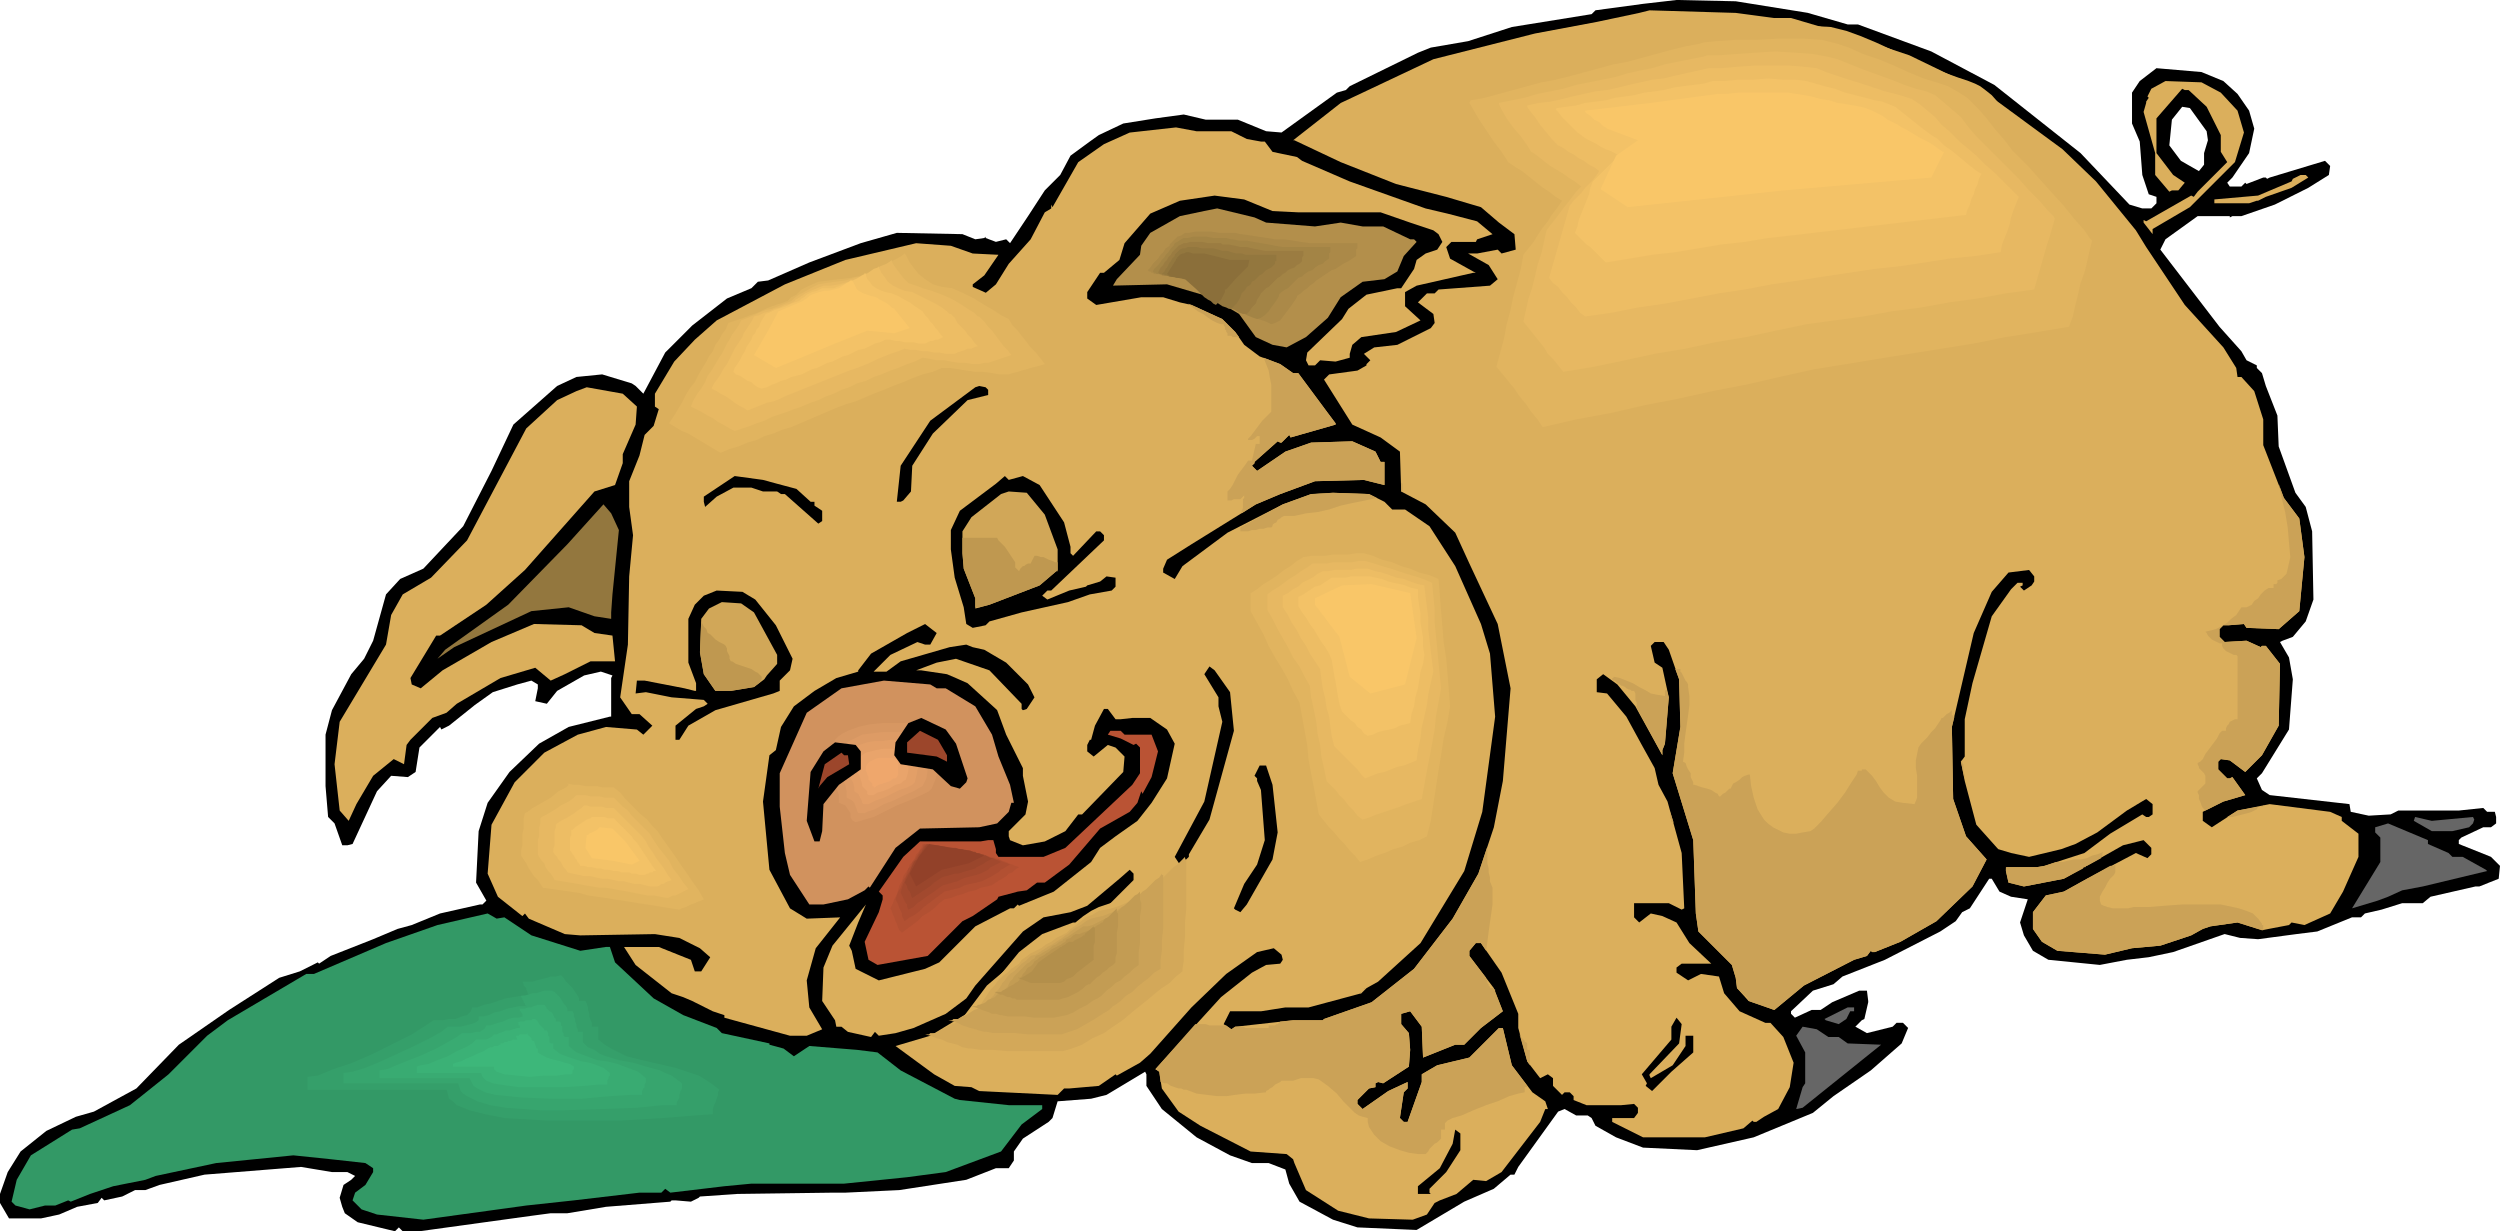 <svg xmlns="http://www.w3.org/2000/svg" width="6.471in" height="3.187in" fill-rule="evenodd" stroke-linecap="round" preserveAspectRatio="none" viewBox="0 0 1943 957"><style>.brush1{fill:#000}.pen1{stroke:none}.brush2{fill:#dbaf5c}.brush3{fill:#b38f4b}.brush4{fill:#d1a758}.brush5{fill:#93773e}.brush6{fill:#d1925e}.brush12{fill:#9c462b}.brush13{fill:#ba5334}.brush14{fill:#666}.brush15{fill:#396}.brush16{fill:#e1b45f}.brush17{fill:#e7b862}.brush18{fill:#edbd64}.brush19{fill:#f3c267}.brush20{fill:#f9c668}.brush26{fill:#cba257}</style><path d="m1405 10 31 9h8l57 21 49 26 67 53 38 40 10 3h7l4-4v-5l-6-2-5-15-2-26-6-14V72l6-9 13-10 35 3 17 7 11 10 9 13 4 14-4 19-13 19-4 4 2 3h9l3-3 1 1 13-5h2l1 1 2-1 43-13 4 4-1 7-16 10-26 13-26 9h-7l-2 1v-1h-25l-25 18-4 8 46 60 17 19 4 7 8 4v2l4 4 3 10 9 23 1 24 13 36 8 11 5 19 1 53-6 17-10 12-8 3-2 1 7 12 3 17-3 39-21 34-4 4 4 9 6 4 62 7 1 6 14 3 17-1 6-3h47l19-2 3 3h6l1 4v5l-4 3h-6l-17 8-2 2v3l25 10 7 7-1 10-15 6h-3l-35 8-6 5h-16l-16 5-13 3-3 3h-7l-27 11-16 2-30 4-14-1-12-3-40 14-19 4-17 2-21 4-40-4-12-7-7-12-3-10 6-18-13-2-9-4-6-10h-2l-15 23-6 3-5 7-12 8-43 22-33 13-7 6-16 5-17 16v2l3 3 13-6h7l9-6 21-9h6l1 8v1l-3 13-2 1-5 5 9 5 20-5 3-3h5l4 4-5 12-8 7-16 14-29 20-16 13-46 19-44 10-42-2-21-8-16-9-3-6-3-2h-9l-9-5-5 2-31 43-3 6h-3l-13 11-23 10-37 22-46-2-19-6-26-14-8-14-3-11-13-5h-13l-17-6-26-14-27-22-12-18v-9l-1-2-30 18-12 3-26 2-4 13-3 3-20 13-7 10v7l-4 6h-10l-23 9-52 8-42 2h-10l-74 1-29 2-1 1-6 3-12-1h-3l-1 1-50 4-30 5h-13l-15 2-87 12h-13l-3-3-3 3-29-7-10-7-2-5-2-7 3-10 6-4 3-3-6-3h-12l-24-4-75 6-35 8-11 4h-8l-10 5-14 3-2-2-3 4-16 3-14 6-14 3H7l-7-12v-7l6-17 10-16 20-16 23-11 14-4 33-18 33-34 39-27 39-25 16-5 14-7 1 1 9-6 33-13 19-8 11-3 22-9 31-7h2l3-3-8-14 2-40 7-22 17-24 23-22 23-13 32-8h1v-30l1-2-9-3-13 3-21 12-8 10-9-2 2-10v-3l-5-3-11 3-19 6-14 10-20 16-6 3-1-2-16 16-3 19-6 4-13-1-11 12-19 41-4 1h-4l-6-17-5-5-2-24v-40l5-19 15-28 10-12 7-14 10-36 11-12 18-8 31-33 22-43 17-36 34-30 15-7 20-2 23 7 3 2 6 6 17-32 21-21 27-21 19-8 5-5 8-1 32-14 40-15 28-8 51 1 10 4 7-1 1-1v1l8 3 8-2 3 3 14-21 13-20 12-12 8-15 15-11 7-5 19-9 25-4 22-3 17 4h25l22 9 12 1 43-31 7-2 3-3 53-26 10-4 29-5 34-11 62-10 3-3 37-5 26-3 46 1 56 9zm310 92 1 7-3 10v9l-4 5-14-8-9-12 2-20 8-10 6 1 13 18z" class="pen1 brush1"/><path d="M1379 14h13l44 13 48 16 33 16 11 4 26 17 49 36 26 25 31 38 8 13 22 33 8 12 30 33 10 16 1 7h3l10 11 7 22v20l16 41 12 16 4 30-4 42-16 14-25-1-2-3-12 1h-4l-3 3v6l4 4 17-1 11 5 1-1h3l11 14-1 48-13 23-13 13-12-9-7-1-2 2v6l7 7h2l2-1 10 14-17 5-16 8v7l7 5 20-13 25-5 47 6 9 4v3l13 10v18l-12 27-10 17-20 9-10-2-2 2-21 4-19-6-21 3-6 2-9 5-24 8-22 2-21 5-37-3-12-7-7-10v-13l10-13 14-3 18-10 38-20 9 4 3-3v-5l-6-6-16 4-46 26-31 6-12-3-2-9v-3h24l6-1 31-10 20-15 25-15 3 2h2l3-2v-8l-5-4-15 9-23 17-17 9-11 4-25 6-14-3-10-3-17-19-9-34-3-15 3-4v-29l6-28 15-52 15-21 5-5h4v2l-2 1 3 3 6-4 2-3v-4l-4-5-16 2-13 15-14 32-17 73 1 56 10 29 16 18-11 21-28 27-28 16-20 8h-2l-1-1-3 4-10 3-39 20-23 19-20-7-9-10-1-8-3-10-26-26-2-14-2-57-16-52 6-36-1-37-8-23-4-6h-7l-3 3 3 13 6 4 5 23-3 36-2 5v4l-21-38-14-17-11-8-5 4v10l8 1 15 18 12 22 10 18 3 13 7 13 11 40 2 43-2 1-10-5h-27v11l4 4 9-7 9 2 11 5 10 16 17 16h-23l-4 3v4l9 6 10-5 14 2 4 13 12 14 20 9h4l10 11 8 20-3 19-9 17-11 6-6 4h-2l-1-1-7 6-30 7h-48l-24-12v-3h17l3-4v-4l-3-3-10 1h-27l-10-4v-3l-3-3h-4l-2 2-7-7v-6l-4-3-6 3-10-13-7-26v-11l-13-32-16-23h-4l-5 6v4l19 25 7 18-17 13-13 13h-7l-25 10-1-24-9-12-7 2v8l6 7 1 13-1 13-20 13-4-1-2 1v3l-5 1-9 9v3l4 4 20-14 15-7v5l-3 3-3 20 3 3h3l11-31v-6l12-7 25-6 23-23h3l7 29 16 21 10 7 2 6h-2l-4 10-30 39-12 7-10-1-13 11-13 5-4 2-6 9-11 4-34-1-24-6-25-16-9-21-1-3-5-4-28-2-39-20-17-11-13-18-2-13-3-2 51-56 24-19 11-6 11-1 2-3-1-4-6-5-13 3-24 17-27 26-32 36-8 7-18 10-1-1-13 9-23 2h-4l-5 5-61-3-6-3-13-1-16-9-30-22 27-8 33-20 9-12 27-33 18-14 24-9h7l20-13 20-20v-5l-3-3-8 7-25 21-13 5-21 4-16 11-37 42-7 10-16 12-25 11-14 4-13 2-3-3-3 4-18-4-5-4h-4l-1-5-10-15 1-26 7-17 26-32-6 14-7 18 2 4 3 14 18 9 36-9 11-5 28-28 27-14h3l3-3 1 1 27-11 29-23 7-11 12-9 17-12 11-14 12-19 6-27-6-11-13-9h-14l-9 1h-4l-6-8h-3l-7 13-3 11h-1l-2 4v5l5 4 11-9 6 2 7 7-1 12-32 33h-3l-10 13-16 8-17 3-10-4-1-3v-4l13-13 2-10-4-20v-6l-13-26-7-19-1-1-22-20-9-4-7-3-20-3h-4l16-6 15-3 26 9 25 26v4l1 1 3-1 6-9-5-10-17-17-17-10-9-2-5-2-13 2-38 11-11 8h-10l13-13 21-10 6 2h4l5-9-9-7-14 7-28 16-10 13v1l-17 5-17 10-16 12-10 16-4 18-5 4-5 36 5 53 16 30 13 8 26-1-19 24-7 25 2 21 10 17-12 5h-13l-51-14v-2l-9-3-16-8-7-3-9-3-28-22-9-14h27l25 10 3 9h5l7-11-8-7-16-8-19-3-58 1-12-1-28-12-3-4-2 2-19-15-8-18 3-38 18-33 23-23 26-14 22-6 24 2 5 4 7-7-10-9h-6l-9-13 6-41 1-53 3-32-3-22v-20l8-20 4-16 7-7 4-13-3-2v-10l15-25 16-17 17-15 53-28 47-19 55-13 27 2 17 6 20 1-11 16-9 7v3l-1 1 7 6 12-10 10-16 17-19 11-21 5-3v-3l1 2 20-35 20-14 20-9 36-4 16 3h27l12 6 11 2h3l6 8 19 4 4 3 37 16 59 21 17 4 23 6 12 10-12 4-1 2h-19l-4 4 3 9 18 10 2 1h-2l-44 10-9 5v11l12 11-19 9-27 4-7 6-2 7v3l-11 3-12-1-4 4h-5l-2-4 1-6 27-26 5-8 14-11 24-5h3l10-15 2-7 7-5 9-3 4-6-3-6-4-3-18-6-23-8h-64l-20-1-22-9-23-3-27 4-23 10-20 23-4 13-12 10h-3l-10 15v5l7 5 35-6h17l13 4 9 2 24 11 10 10 7 10 12 9 16 6 10 7h4l23 31 6 8v1l-35 10-1-2-6 6h-1l-2-1-18 16v1l-2 2 4 4 22-15 20-7 32-1 18 8 4 8h3v18l-16-4-38 1-27 10-19 8-50 31-19 12-3 7v3l9 5 6-10 35-26 43-22 22-8 17-1 28 1 12 6 6 6h10l19 13 20 31 20 45 7 23 4 49-10 74-14 46-34 56-33 30-9 5-4 4-41 11h-18l-19 3h-24l-5 10 6 4 3-2 45-5h23l1-1 37-13 33-26 30-39 20-35 12-36 7-36 6-72-10-50-22-47-11-24-23-22-19-10-1-31-15-11-22-10-22-35 4-4 22-3 7-4v-1l3-3-5-5 8-5 18-2 26-13 3-4-1-7-12-9 7-7h6l3-3 40-3 6-5-7-11-16-9h7l16-3 3 3 11-3-1-12-12-9-14-12-27-8-39-10-43-17-36-17h-1l37-29 17-8 55-26 79-20 48-9 33-7 8-2 67 2 30 4zm347 58 13 14 5 17-7 23-35 35-29 17v4l-7-9v-2l2 1 35-20 2 1 3-4 23-23-5-8v-13l-11-22-14-13h-3l-2-1-20 23v27l13 17 9 6-5 6h-5l-2 1-11-13v-17l-9-32 2-7v-1l2-3-1-1 3-6 11-6 28 1 15 8zm68 66-13 8-20 7-6 3h-1l-6 2h-27v-3l34-3 26-11 1-2 6-3h4l2 2z" class="pen1 brush2"/><path d="m984 173 38 3 20-3 17 3h16l21 10h3l2 2-10 11-5 12-10 6-17 2-17 12-10 16-17 15-15 8-11-2-13-6-13-18-22-13-34-10-42 1 3-5 18-19 1-7 7-10 23-13 19-4 10-2 29 7 9 4z" class="pen1 brush3"/><path d="M768 303v4l-16 4-27 26-16 25-1 20-6 7-2 1h-3l3-28 23-35 35-26 3-1 5 1 2 2z" class="pen1 brush1"/><path d="m495 316-1 14-10 23v7l-6 17-16 5-54 61-30 27-36 24h-3l-20 33 1 5 7 3 17-14 38-22 33-14 37 1 10 6 14 2 2 20h-19l-20 10-11 5-12-10-27 8-34 20-8 7-11 4-17 17-3 4-2 15-8-4-16 13-13 22-6 13-7-8-4-36 4-33 36-60 4-23 9-16 22-13 28-29 46-87 24-22 15-7 8-3 28 5 11 10z" class="pen1 brush2"/><path d="m604 376 15 4 11 10h3v3l6 4v8l-3 2-26-23h-3l-3-2h-11l-9-3h-14l-13 7-9 8-1-4v-4l24-16 22 3 11 3zm191-6 13 7 19 29 5 19v5l2 2 18-19h3l3 3v4l-41 39h-3l-4 4 4 3 17-7 13-3 1-1 10-3 5-4 7 1v7l-3 3-17 3-17 6-36 8-25 7-3 3-10 2-5-3-2-13-7-23-3-22v-15l7-15 28-21 7-6 3 3 11-3z" class="pen1 brush1"/><path d="m812 400 10 27v16l-14 12-39 15-11 3v-8l-9-23-1-12v-17l7-11 23-18 6-2 14 1 14 17z" class="pen1 brush4"/><path d="m481 412-5 50-1 14v5l-13-2-20-7-29 3-60 28-13 9 6-7 49-35 46-47 28-31 6 7 6 13z" class="pen1 brush5"/><path d="m587 466 16 20 13 26-2 9-8 8v8l-5 2-45 13-21 12-7 11h-3v-11l16-13 6-2 3-2-3-3-25-2-20-4-8 1 1-10h6l31 6 8 2h1v-6l-6-16v-34l5-11 7-7 10-4 20 1 10 6z" class="pen1 brush1"/><path d="m586 476 18 33v7l-8 9-2 3-8 6-18 3h-12l-9-13-3-17 1-26 6-8 10-5 15 1 10 7z" class="pen1 brush4"/><path d="m956 538 3 30-19 69-16 27v6l-3 3-4-1-4-6 23-43 14-62-3-12v-7l-11-18 4-6 4 3 12 17z" class="pen1 brush1"/><path d="M728 535h7l23 14 13 22 5 17 9 22 3 14h-2l-2 7-9 9-14 3-46 1-19 15-20 31-1-1-3 3-13 7-19 4h-11l-15-23-4-17-4-36v-26l21-47 27-19 33-6 36 3 5 3z" class="pen1 brush6"/><path d="M717 555h-31l-11 1-11 3-10 3-4 3-4 2-3 4-3 4-2 6-1 7 1 7 2 6 2 7 2 7 2 6 1 7 5 3 3 3 1 4 1 3 1 2 1 2 3 1 4-1 4-1 7-3 11-5 11-5 12-5 10-5 7-4 3-2 3-8 2-9 1-10-1-10-2-9-4-7-2-3-4-2-3-2h-4z" class="pen1 brush6"/><path d="M712 562h-26l-10 1-9 2-8 3-4 2-3 2-3 3-2 4-2 5-1 6 1 6 1 5 2 6 2 5 2 6v6l5 2 2 3 2 3v3l1 2 1 1 2 1 4-1 3-1 7-2 8-4 10-5 10-4 9-4 6-3 2-2 3-7 2-8v-17l-2-7-3-7-3-2-2-2-4-1h-3z" class="pen1" style="fill:#d79762"/><path d="M707 569h-21l-8 1-8 1-6 3-6 3-4 5-2 5-1 5 1 4 1 5 2 5 2 4 1 5v5l4 2 2 2 1 3 1 2v1l1 2h5l2-1 6-2 7-4 8-3 8-4 7-3 5-3 2-1 3-6 1-7v-13l-1-7-3-5-2-2-2-1-3-1h-3z" class="pen1" style="fill:#dd9b65"/><path d="M702 575h-10l-6 1h-6l-6 1-6 2-4 3-3 4-2 4v7l1 4 1 4 2 3 1 4v3l3 2 1 2 1 2 1 2v1l1 1h4l2-1 4-2 6-2 6-3 6-3 6-2 4-2 2-2 1-4 1-5 1-6-1-5-1-5-2-4-3-3-5-1z" class="pen1" style="fill:#e39f67"/><path d="M698 582h-12l-5 1-4 1-4 1-3 2-3 3-1 3v5l1 3 1 2 1 3 1 3v2l2 2 1 1 1 1v2l1 1h4l3-2 4-1 5-2 5-3 4-1 2-2 2-1 1-3 1-4v-8l-1-3-2-3-2-2-3-1z" class="pen1" style="fill:#e9a46b"/><path d="M693 589h-10l-3 1-2 1-2 1-2 2-1 2v3l1 2v1l1 2v2l1 1 1 1 1 1v2h1v1h1l1-1 2-1 3-1 3-1 3-1 2-2h2l1-1 1-2v-10l-1-1-2-2h-2z" class="pen1" style="fill:#efa76c"/><path d="m743 578 9 27-1 3-5 5-7-2-14-13-25-4-5-7 1-10 10-15 10-4 19 9 8 11z" class="pen1 brush1"/><path d="M736 587v5l-8-4-23-3v-8l10-9 14 7 7 12z" class="pen1 brush12"/><path d="M874 571h21l5 13-5 20-7 13-1-2-3 9-6 7-23 13-24 28-19 14h-6l-8 6-7 1-15 4-1 2-19 13-8 4-27 27-39 7-7-4-3-14 11-23 3-10v-3l-3-3 19-27 13-12h47l6-1h4l2 7v3l2 3h35l17-7 52-49 6-9v-20l-3-3-2 1-10-5-10-3 2-3h8l3 3z" class="pen1 brush13"/><path d="M669 584v14l-17 12-12 15-1 21-2 8h-4l-6-16 3-38 10-16 9-7 16 2 4 5z" class="pen1 brush1"/><path d="m659 587 1 7-17 10-6 7-1 2 5-19 13-9 2 2h3z" class="pen1 brush12"/><path d="m989 610 4 37-4 21-20 35-5 6-4-2-1-1 8-19 10-15 6-19-3-39-3-7v-2l-2-2 4-8h5l5 15z" class="pen1 brush1"/><path d="m1922 635 1 2-1 3-3 3-13 3h-16l-14-8 1-3 13 3 32-3zm-35 21 16 7 3 3h8l18 10 1 1-50 12-16 3-11 5-8 3-20 6 22-36v-19l-4-4v-4l10-3 31 13v3z" class="pen1 brush14"/><path d="m392 713 21 14 38 12 20-3h3l4 12 30 28 23 13 26 10 4 4 37 8v1l11 3 8 6 12-8 37 3 16 2 18 14 42 22 4 1 38 4h26v3l-16 12-16 21-43 16-30 4-49 5h-72l-21 2-42 5-4-3-3 3h-17l-51 6-37 4-29 4-51 7-36-4-12-4-7-7 2-6 8-6 6-10v-3l-6-4-27-3-29-3-60 6-47 10-8 3-25 5-18 6-15 6-2-1-10 4h-8l-12 3-11-3-3-3 4-17 11-19 32-20 6-1 39-18 30-24 30-30 16-12 61-36h6l56-24 40-14 13-3 26-6 7 4 6-1z" class="pen1 brush15"/><path d="M1441 786h-3l-3 6-6 4-10-3-1-1 18-9h5v3z" class="pen1 brush14"/><path d="m1305 811-23 24v1l1 2 17-10 10-15v-8h6v13l-17 15-15 15-5-4 1-2-4-7 23-27v-10l4-7 4 5-2 15z" class="pen1 brush1"/><path d="M1421 806h8l7 5 26 1-61 49-5 1 5-17 2-3v-24l-7-13 5-7 11 2 9 6z" class="pen1 brush14"/><path d="m1135 894-11 17-13 13v3l1 1h-10v-6l17-14 10-19 2-11 4 3v13z" class="pen1 brush1"/><path d="m1120 76 99-26 98-26 4-1 11-1 16-1 18-1h40l17 1 12 3 11 4 12 5 13 6 13 6 13 5 13 6 11 4 9 3 5 2 4 2 4 3 5 4 8 9 8 9 8 11 7 10 7 9 7 7 7 8 9 11 11 12 10 13 10 12 8 10 5 7 2 2-20 79-219 39-233 53-40-56 23-102 33-49-46-36-2-2-4-7-6-9-7-11-6-10-5-9-3-6v-2z" class="pen1 brush2"/><path d="m1143 78 11-2 11-3 11-3 11-3 11-3 11-2 12-3 11-3 11-3 11-3 11-2 11-3 11-3 11-3 12-3 11-2 3-1 10-1 14-1h17l18-1h18l15 1 12 3 9 3 11 5 12 4 12 5 11 5 12 5 10 3 9 3 7 4 8 5 8 8 7 8 7 9 7 8 6 8 6 6 7 7 8 9 9 10 10 11 8 10 8 9 4 6 2 2-2 8-2 9-2 8-3 8-2 9-2 8-2 9-3 8-24 4-25 4-25 5-25 4-25 4-25 4-24 4-25 4-27 6-26 6-26 5-27 6-26 5-26 6-27 5-26 6-4-6-5-6-4-6-5-6-4-6-5-6-4-5-5-6 3-11 3-11 2-11 3-11 2-10 3-11 3-11 2-11 4-5 4-5 3-5 4-6 4-5 3-5 4-5 4-6-5-3-5-4-6-4-5-4-5-4-5-4-5-3-6-4-1-2-4-6-6-8-6-9-6-9-4-7-3-5 1-2z" class="pen1 brush16"/><path d="m1165 80 10-2 10-2 10-3 10-2 10-2 10-3 10-2 10-2 10-2 10-3 9-2 10-2 10-3 10-2 10-2 10-2 3-1h9l13-1 15-1 16-1 16 1 13 1 11 2 8 2 10 4 10 4 11 4 11 4 10 4 9 3 8 2 7 3 6 5 7 6 7 6 6 8 6 7 6 6 5 5 6 6 7 7 9 9 8 9 8 8 6 7 5 5 1 2-2 7-2 7-2 6-2 7-2 7-2 7-2 7-2 7-22 3-22 4-22 3-22 4-23 3-22 4-22 3-22 3-24 5-23 5-24 4-23 5-24 4-23 5-24 5-24 4-4-5-4-5-4-4-3-5-4-5-4-5-4-5-4-5 2-9 2-9 3-9 2-8 2-9 3-9 2-9 2-9 3-4 4-5 3-4 3-4 4-5 3-4 3-4 4-4-5-4-5-3-4-3-5-3-5-3-4-3-5-4-4-3-2-1-3-5-5-7-6-7-5-7-4-7-2-4v-1z" class="pen1 brush17"/><path d="m1187 82 9-2 9-1 9-2 8-2 9-2 9-2 9-1 9-2 8-2 9-2 9-2 9-1 8-2 9-2 9-2 9-2h10l11-1 14-1h28l12 1 9 1 7 3 9 3 9 3 10 3 9 3 9 3 8 2 7 2 6 2 6 4 6 5 6 5 5 6 6 5 5 5 4 4 5 4 7 6 7 7 8 7 7 7 5 5 4 4 2 2-2 5-2 5-2 6-1 5-2 6-2 5-2 5-1 6-20 3-20 2-19 3-20 3-19 2-20 3-20 3-19 3-21 3-21 4-20 3-21 4-21 4-21 3-20 4-21 3-4-3-3-4-4-4-3-4-4-4-3-4-4-3-3-4 2-7 2-7 2-7 2-7 2-7 2-7 2-7 2-7 3-4 3-3 3-3 3-4 3-3 3-3 3-4 2-3-4-3-4-2-4-3-4-2-4-3-4-2-4-3-4-2-1-1-4-4-4-5-5-6-4-6-4-5-2-3v-1z" class="pen1 brush18"/><path d="m1210 84 7-1 8-1 7-2 8-1 8-1 7-2 8-1 7-1 8-2 8-1 7-1 8-2 7-1 8-1 8-1 7-2h9l10-1h12l12-1 12 1h10l8 1 7 2 7 2 8 2 8 3 8 2 8 2 7 2 6 1 5 2 5 2 5 4 5 4 5 4 5 4 4 3 4 3 5 3 5 5 7 5 6 5 6 5 5 4 3 2 2 1-2 4-1 4-2 4-1 4-2 4-1 4-2 4-1 4-17 2-17 2-17 2-17 2-17 2-17 2-17 2-17 2-18 2-18 3-18 2-18 3-18 3-18 2-18 3-18 3-3-3-3-3-3-3-3-3-3-2-3-3-3-3-3-3 2-5 1-5 2-5 2-5 2-5 2-5 1-5 2-5 3-3 2-2 3-3 2-2 3-3 2-2 3-3 2-2-3-2-4-2-3-1-4-2-3-2-4-2-4-2-3-2-1-1-3-2-4-4-4-4-4-4-3-4-2-2 1-1z" class="pen1 brush19"/><path d="m1232 86 51-6 52-7h7l9-1h39l6 1 6 1 6 1 7 2 7 1 6 2 7 1 6 1 5 1 4 1 5 2 4 2 4 2 4 3 4 2 4 2 3 2 4 2 5 3 5 3 6 3 5 3 4 3 3 2h1l-10 20-115 10-121 13-21-14 12-26 17-12-24-9-1-1-2-1-3-3-4-2-3-3-3-2-1-1v-1z" class="pen1 brush20"/><path d="m504 342 29-49 23-39 53-20 1-1 2-2 4-3 6-4 7-3 8-4 8-2 10-1 10-1 10-2 10-4 9-4 8-4 6-4 4-3 2-1v2l2 3 2 4 4 5 4 5 6 5 7 4 8 2 9 2 9 4 10 5 10 5 8 5 7 4 4 3 2 1 32 40-32 10-59-7-69 26-66 26-62 23-46-26z" class="pen1 brush2"/><path d="m520 329 4-6 3-5 3-5 3-6 3-5 4-5 3-6 3-5 3-5 2-4 3-4 2-5 3-4 2-4 3-4 2-5 6-2 6-2 5-2 6-2 6-3 5-2 6-2 6-2 1-1 2-2 4-2 4-4 6-3 7-3 8-1 8-1 9-1 9-2 8-4 8-3 7-4 6-3 3-2 1-1 1 1 1 2 2 4 3 4 4 5 5 4 6 4 7 2 8 1 9 4 8 4 8 5 7 4 6 4 4 2 2 1 3 5 4 4 3 4 4 5 3 4 4 4 4 5 3 4-3 1-4 1-4 1-3 1-4 1-3 1-4 1-3 1h-7l-6-1-7-1h-6l-7-1-6-1-7-1h-6l-7 3-8 2-8 3-7 3-8 3-7 3-8 3-7 3-7 3-7 2-8 3-7 3-7 3-7 3-7 3-7 3-7 2-7 3-7 2-6 3-7 2-7 3-7 2-7 3-5-3-5-3-5-3-5-3-5-3-5-2-5-3-5-3z" class="pen1 brush16"/><path d="m537 316 2-5 3-5 3-4 3-5 2-5 3-4 3-5 3-5 2-3 2-4 2-4 2-3 2-4 3-4 2-3 2-4 5-2 5-2 4-2 5-2 5-1 5-2 5-2 5-2 1-1 1-1 4-3 4-2 5-3 6-3 6-1 7-1 8-1 7-2 8-2 6-3 6-4 5-2 3-2 1-1v1l1 2 2 3 3 4 3 4 4 4 6 2 5 2 7 2 8 3 7 3 7 4 6 4 5 3 3 3h1l4 4 3 4 3 3 3 4 3 4 3 4 3 3 3 4-3 1-3 1-3 1-3 1-3 1-3 1h-3l-4 1h-5l-6-1h-5l-6-1-5-1h-6l-5-1-6-1-6 3-6 2-7 3-6 2-7 3-6 2-6 3-7 2-6 3-6 2-6 3-6 2-6 3-6 2-7 3-6 2-5 2-6 2-6 2-6 3-6 2-5 2-6 2-6 2-4-2-5-3-4-2-4-3-4-2-5-3-4-2-4-2z" class="pen1 brush17"/><path d="m553 302 2-4 3-4 2-3 2-4 3-4 2-4 2-4 2-4 2-3 2-3 2-3 1-3 2-3 2-3 2-3 2-4 4-1 4-2 4-1 4-2 4-1 4-2 4-1 4-2v-1l2-1 3-2 3-2 4-2 5-2 5-2h6l6-1 7-2 6-2 6-3 4-2 4-3 3-1 1-1v1l1 2 1 2 3 4 2 3 4 3 4 2 5 2 6 1 6 3 6 3 6 3 5 3 4 3 2 2h1l3 3 2 4 3 3 3 3 2 3 3 3 2 3 3 3-3 1-2 1h-3l-2 1-3 1-3 1-2 1h-7l-5-1h-4l-5-1h-4l-5-1h-4l-5-1-5 2-6 2-5 2-5 2-6 3-5 2-5 2-6 2-5 2-5 2-5 2-5 2-5 2-5 2-5 2-5 2-5 2-5 2-4 2-5 2-5 1-5 2-5 2-5 2-3-2-4-2-3-2-4-3-3-2-4-2-3-2-4-2z" class="pen1 brush18"/><path d="m570 289 1-3 2-3 2-3 2-4 2-3 1-3 2-3 2-3 1-3 2-2 1-3 2-2 1-3 1-2 2-3 1-2 3-1 4-2 3-1 3-1 3-1 4-2 3-1 3-1 2-2 2-1 2-2 4-2 4-1 4-2h9l5-2 5-2 5-2 4-2 3-2 2-1v-1l1 1v1l1 3 2 2 2 3 3 2 4 2 3 1 5 1 5 2 5 3 4 2 4 3 3 2 3 2 2 3 2 2 2 3 2 2 2 3 2 2 2 3 2 2-2 1-2 1h-2l-2 1h-2l-2 1-2 1h-5l-4-1h-7l-4-1h-3l-4-1h-4l-4 2-4 1-4 2-4 2-5 1-4 2-4 2-4 1-4 2-4 2-4 1-4 2-4 2-4 1-4 2-4 2-4 1-4 1-4 2-4 1-4 2-3 1-4 2-4 1-3-1-3-2-2-2-3-1-3-2-3-2-3-1-2-2z" class="pen1 brush19"/><path d="m586 276 11-19 8-15 19-8 1-1 2-1 2-2 2-1 3-1 3-1 4-1h3l4-1 4-1 3-2 3-2 2-1 1-1h1l1 1 1 2 1 2 1 2 3 2 2 1 3 1 3 1 4 1 3 2 4 2 3 2 2 2 2 1 12 15-12 4-21-2-25 10-24 10-22 9-17-10z" class="pen1 brush20"/><path d="m435 601 43 3 39 40 43 62-23 10-59-10-66-10-20-29 4-40 2-1 5-3 8-5 8-5 8-5 6-4 3-3h-1z" class="pen1 brush2"/><path d="m441 609 5 1h4l5 1h9l4 1h9l5 4 4 5 4 4 4 4 4 4 5 4 4 5 4 4 4 6 5 7 5 7 4 6 5 7 4 6 5 7 4 7-2 1-3 1-2 1-3 1-2 1-2 1-3 1-2 1-7-1-6-1-6-1-6-1-7-1-6-1-6-1-7-1-6-1-7-1-7-1-7-2-7-1-7-1-7-1-7-1-2-3-2-3-3-3-2-3-2-3-2-4-2-3-2-3v-4l1-4v-9l1-4v-8l1-4 2-1 4-3 7-4 7-4 6-5 6-3 2-2-1-1z" class="pen1 brush16"/><path d="M447 618h8l4 1h7l4 1h7l4 4 3 3 4 3 3 4 3 3 4 4 3 3 4 4 3 5 4 6 4 5 4 5 3 6 4 5 4 6 4 5-2 1-2 1-2 1-2 1-2 1h-2l-2 1-2 1-6-1-5-1h-5l-5-1-5-1-5-1-6-1-5-1-6-1h-5l-6-1-6-1-5-1-6-1-6-1-6-1-1-2-2-3-2-2-2-3-1-3-2-2-2-3-1-2v-11l1-3v-7l1-3v-4l1-1 4-2 5-3 6-4 6-3 4-3 2-2h-1z" class="pen1 brush17"/><path d="M454 626h2l3 1h9l3 1h6l3 3 2 2 3 3 3 3 3 3 2 2 3 3 3 3 3 4 2 4 3 4 3 5 3 4 3 4 3 5 3 4-2 1h-1l-2 1-1 1h-2l-1 1-2 1h-6l-4-1-4-1h-4l-4-1-4-1h-4l-4-1-5-1h-4l-5-1-4-1h-5l-4-1-5-1-4-1-1-2-2-2-1-2-1-2-2-2-1-2-2-2-1-2v-2l1-3v-11l1-3v-2l1-1 3-2 4-2 5-3 4-3 3-2 2-2z" class="pen1 brush18"/><path d="M460 635h10l2 1h5l2 2 2 2 2 2 2 2 2 2 2 2 2 2 1 2 3 3 2 3 2 3 2 3 2 3 2 3 2 3 3 4h-2l-1 1h-2l-1 1h-1l-2 1h-4l-3-1h-3l-2-1h-6l-3-1h-3l-4-1h-3l-3-1h-3l-4-1h-3l-3-1h-3l-1-2-1-1-1-2-1-1-1-2-1-1-1-2-1-1v-10l1-2v-4h1l2-2 3-2 3-2 3-2 3-1 1-1z" class="pen1 brush19"/><path d="m466 643 10 1 10 10 11 15-6 3-15-3-16-2-5-8 1-10h1l1-1 2-1 2-1 2-1 1-1 1-1z" class="pen1 brush20"/><path d="M960 477v-17l46-33 52-3 66 23 9 115-19 118-59 23-36-43-17-101-42-82z" class="pen1 brush2"/><path d="M972 475v-14l5-3 5-4 5-3 6-4 5-4 5-3 5-4 5-3 6-1h11l6-1h12l6-1h6l7 2 7 3 8 2 7 3 7 2 7 3 8 2 7 3 1 12 1 13 1 12 1 12 2 13 1 12 1 12 1 13-2 12-3 13-2 13-2 12-2 13-2 13-2 13-3 12-6 3-7 2-6 3-7 2-7 3-6 2-7 3-6 2-4-5-4-4-4-5-4-4-4-5-4-4-4-5-4-5-2-11-2-11-2-10-2-11-1-11-2-11-2-11-2-11-5-9-4-9-5-9-5-8-5-9-4-9-5-9-5-9z" class="pen1 brush16"/><path d="M985 474v-12l4-3 5-3 4-3 4-3 5-3 4-3 5-3 4-3h11l5-1h15l5-1h5l7 2 6 2 7 2 6 2 6 2 7 2 6 2 7 3 1 10 1 10v11l1 10 1 10 1 11 1 10 1 10-2 11-2 11-1 10-2 11-2 11-2 10-2 11-2 11-6 2-6 2-5 2-6 2-6 2-6 2-5 2-6 2-4-3-3-4-4-4-3-4-4-4-3-4-4-4-3-3-2-10-2-9-1-9-2-9-1-9-2-10-2-9-1-9-4-7-4-8-5-7-4-8-4-7-4-7-4-8-4-7z" class="pen1 brush17"/><path d="M997 472v-9l4-2 4-3 4-2 3-3 4-2 4-2 4-3 4-2h4l5-1h13l4-1h9l6 2 5 1 6 2 5 2 6 1 5 2 6 2 5 1 1 9 1 8 1 8v9l1 8 1 9 1 8 1 8-2 9-2 9-1 8-2 9-2 8-1 9-2 9-1 8-5 2-5 2-5 1-5 2-5 2-5 1-5 2-5 2-3-3-3-4-3-3-3-3-3-3-3-3-3-3-3-3-2-8-1-7-1-8-2-7-1-7-2-8-1-7-1-8-4-6-4-6-3-6-4-6-3-6-4-6-3-6-4-6z" class="pen1 brush18"/><path d="M1009 471v-7l4-2 3-2 3-2 3-2 4-1 3-2 3-2 3-2h11l4-1h15l4 1 5 1 5 2 4 1 5 1 4 1 5 2 5 1v6l1 7 1 6v7l1 6 1 6v7l1 6-1 7-2 6-1 7-1 6-2 7-1 7-2 6-1 7-4 1-4 1-4 2-4 1-5 1-4 1-4 2-4 1-3-2-2-3-3-2-2-3-3-2-2-2-3-3-2-2-2-6-1-5-1-6-1-6-1-5-1-6-1-6-2-5-3-5-3-4-3-5-3-5-3-4-3-5-3-4-3-5z" class="pen1 brush19"/><path d="M1022 470v-5l21-10 23-1 30 7 5 35-9 36-27 7-16-13-8-31-19-25z" class="pen1 brush20"/><path d="m895 213-7-3 19-22 1-1 1-1 1-2 2-1 3-2 3-2 3-2h4l5-1h15l8 1h7l6 1h6l61 8h43l-1 11-29 17-24 18-1 1-1 3-3 4-3 4-4 5-4 3-4 3h-3l-5-1-6-3-7-3-8-4-6-4-6-3-4-3-1-1-28-16-33-4z" class="pen1 brush3"/><path d="M898 213h-1l-1-1h-1l-1-1h-1l-1-1 2-2 2-3 2-2 2-2 2-3 2-2 2-3 3-2v-1l1-1 1-1 2-2 2-2 3-1 3-2h3l5-1h12l7 1h12l4 1h1l7 1 6 1 7 1 6 1h7l7 1 6 1 7 1h37v4l-1 1v5l-3 2-3 2-4 2-3 2-3 2-3 1-3 2-3 2-3 2-3 2-2 2-3 2-2 2-3 2-2 2-3 2v1l-2 3-2 3-3 4-3 4-3 4-4 2-3 1-4-2-6-2-6-3-6-4-6-3-5-3-3-3h-1l-3-2-3-2-3-2-3-2-3-2-3-2-3-1-3-2-4-1h-4l-3-1h-4l-3-1h-4l-4-1h-3z" class="pen1" style="fill:#ab8948"/><path d="M901 213h-2l-1-1h-1l-1-1 1-2 2-2 2-2 2-3 2-2 1-2 2-2 2-3 1-1 1-1 1-2 2-1 3-2 2-1h3l4-1h11l5 1h10l4 1h1l5 1h6l5 1 6 1 6 1 5 1 6 1h37v4l-1 1v4l-3 2-2 2-3 1-3 2-2 2-3 1-3 2-2 2-3 1-2 2-2 2-2 2-2 2-2 1-3 2-2 2v1l-1 2-2 3-3 4-2 3-3 3-3 2-3 1-3-1-5-2-5-3-5-3-5-4-5-2-2-2-2-1-2-2-3-1-2-2-3-2-2-1-3-2-2-2-3-1-3-1h-6l-3-1h-3l-3-1h-3l-3-1z" class="pen1" style="fill:#a38445"/><path d="M904 214h-1v-1h-2v-1h-1l1-2 1-2 2-2 1-2 2-2 1-2 2-2 1-2 1-1 1-1 1-1 2-2 2-1 2-1h2l3-1h9l5 1h10l1 1h5l5 1 4 1h5l4 1 5 1 5 1h30v4l-1 1v3l-2 2-2 1-2 2-3 1-2 1-2 2-2 1-2 2-2 1-2 2-2 2-1 1-2 2-2 1-2 2-2 2-1 2-2 3-1 3-3 3-2 3-2 2h-3l-3-1-3-2-5-2-4-3-4-3-3-2-3-2-1-1-2-1-2-1-2-2-2-1-2-2-2-1-2-2-2-1-3-1h-5l-2-1h-5l-3-1h-2z" class="pen1" style="fill:#9b7c41"/><path d="M907 214h-2v-1h-2l2-2 1-2 1-1 1-2 1-2 1-1 1-2 2-2v-1l1-1 1-1 1-1 1-1 2-1h2l2-1h7l4 1h9l4 1 3 1h4l3 1 4 1h4l3 1h24v5h-1v2l-1 1-2 2-2 1-2 1-1 1-2 2-2 1-1 1-2 2-1 1-2 1-1 2-1 1-2 1-1 2-1 1-1 1-1 1-1 3-1 2-2 3-2 2-2 2h-2l-2-1-3-1-3-2-3-3-4-2-2-2-2-2h-1l-1-1-2-2-2-1-1-1-2-1-1-2-2-1-2-1h-2l-2-1h-4l-1-1h-4l-2-1z" class="pen1 brush5"/><path d="m910 215-3-2 7-11v-1h1v-1l1-1 1-1 2-1h1l2-1h2l3 1h9l20 5h15l-1 5-9 9-8 9h-1v2l-1 2-1 2-1 2-2 2-1 1-1 1-2-1-2-2-2-1-3-2-2-2-2-2-1-1-1-1-9-8-11-2z" class="pen1" style="fill:#8b6f3a"/><path d="m701 815 12-2 33-19 21-28 26-22 37-22 1-1 3-2 3-3 5-4 6-4 6-3 6-2 6-2 6-1 7-3 7-4 8-4 6-4 6-3 3-2 1-1 28-26h1v3l1 3v41l-1 13-1 13v12l-1 10v9l-51 41-2 1-4 4-7 5-9 5-10 6-10 5-9 4-9 2h-50l-14-1h-11l-8-1h-2l-40-13z" class="pen1 brush2"/><path d="M719 804h3l1-1h5l1-1 3-2 4-2 4-2 3-1 4-2 3-2 4-2 3-2 3-3 2-3 2-3 2-3 2-3 2-3 3-3 2-3 3-3 2-2 3-2 3-3 3-2 3-2 2-3 3-2 4-3 4-2 4-2 4-3 4-2 4-3 4-2 4-2 1-1 2-2 3-2 4-3 5-4 5-2 5-3 5-1 5-1 6-2 7-3 6-4 5-3 5-3 3-2 1-1 3-3 3-2 3-3 3-3 3-3 3-2 3-3 3-3v1l1 2v37l-1 11v11l-1 11v8l-1 6v2l-5 4-5 5-6 4-5 4-6 5-5 4-5 4-6 5-1 1-4 3-6 4-7 5-9 4-8 5-8 3-7 2h-43l-12-1h-9l-7-1h-2l-5-1-4-2-4-1-4-1-4-2-4-1-5-2-4-1z" class="pen1" style="fill:#d3a859"/><path d="M737 793h3l1-1h4l3-2 3-1 3-2 3-2 3-1 3-2 3-2 3-1 1-3 2-2 2-3 2-2 2-3 1-2 2-2 2-3 2-2 3-2 2-2 2-2 2-2 3-2 2-2 2-2 4-1 3-2 3-2 3-2 4-2 3-2 3-2 3-2 1-1 2-1 2-2 4-3 4-2 4-3 4-2 4-1 5-1 5-2 5-2 5-3 4-3 4-2 3-2h1l2-3 2-2 3-2 2-2 3-3 2-2 3-2 2-3v1h1v42l-1 9v8l-1 7v7l-5 3-4 4-4 3-5 4-4 4-5 3-4 4-4 3-2 1-3 3-5 3-6 4-7 4-7 4-6 2-6 2h-26l-10-1h-17l-5-1h-2l-4-1-3-1-4-1-3-1-3-1-4-2-3-1-4-1z" class="pen1 brush26"/><path d="M755 782h4l1-1h1l3-1 2-1 2-2 3-1 2-1 2-2 2-1 3-1 1-2 2-2 1-2 1-2 2-2 1-2 2-2 1-1 2-2 2-2 1-1 2-2 2-1 2-2 2-1 1-2 3-1 3-2 2-1 3-2 2-2 3-1 2-2 3-1v-1l2-1 2-1 3-2 3-2 3-2 3-2h3l4-1 4-2 4-2 4-2 4-2 2-2 2-1 1-1 2-2 2-1 2-2 2-2 2-2 2-2 2-1 2-2v6l1 3v4l-1 6v21l-1 7v10l-4 3-3 3-4 3-3 3-4 2-3 3-4 3-3 3-1 1-3 2-4 2-4 3-6 3-5 3-5 2-5 1-5 1h-15l-8-1h-13l-5-1h-1l-3-1h-3l-2-1-3-1-3-1-2-1-3-1-3-1z" class="pen1" style="fill:#c39c53"/><path d="M773 771h5l1-1 2-1 2-1 1-1 2-1 2-1 1-1 2-1 1-1 1-2 1-1 1-2 1-1 1-1 1-2 1-1 2-1 1-1 1-1 1-2 2-1 1-1 1-1 2-1 2-1 1-1 2-1 2-2 2-1 2-1 2-1 2-1 1-1 2-1 1-2 3-1 2-2 2-1h3l2-1 3-1 3-1 3-2 3-2 2-1 1-1h1l1-2 1-1 2-1 1-1 2-2 1-1 1-1 2-2v3l1 1v10l-1 5v16l-1 3v4l-2 2-3 2-2 2-3 2-2 2-3 2-2 2-3 3h-1l-2 1-2 2-4 3-4 2-4 2-4 1-3 1h-33l-1-1h-2l-2-1h-2l-2-1-2-1h-2l-2-1-2-1z" class="pen1" style="fill:#bb954f"/><path d="M791 760h3l8-5 5-7 7-5 9-6 1-1h1l1-1 2-1 1-1 2-1h3l1-1 2-1 2-1 2-1 1-1h1v-1l7-6v1h1v11l-1 3v11l-13 10-1 1-2 2-2 1-3 1-2 2-3 1h-23l-10-4z" class="pen1 brush3"/><path d="m716 656-15 25-13 31 10 23 37-30 41-13 22-15-22-9-24-6-36-6z" class="pen1 brush13"/><path d="m717 656-1 3-2 3-2 2-1 3-2 3-2 2-1 3-2 3-2 3-1 4-2 3-1 4-1 3-2 4-1 3-2 4 1 2 1 3 1 2 1 3 1 2 1 3 1 2 2 2 4-3 4-3 4-3 4-4 5-3 4-3 4-4 4-3 5-1 5-2 4-1 5-2 5-1 4-2 5-1 4-1 3-2 3-2 2-1 3-2 2-2 3-1 2-2 3-2-3-1-2-1-3-1-2-1-3-1-2-1-3-1-3-1h-2l-3-1-3-1h-3l-2-1-3-1h-3l-2-1h-4l-5-1-4-1h-4l-4-1h-4l-4-1-4-1z" class="pen1" style="fill:#b25032"/><path d="m718 656-1 3-2 2-1 2-2 3-1 2-2 2-1 3-2 2-1 3-1 3-2 3-1 3-1 3-2 3-1 3-1 3 1 2 1 2 1 3 1 2 1 2v2l1 2 1 2 4-3 4-2 4-3 3-3 4-3 4-3 4-3 4-3 4-1 4-1 4-1 4-2 4-1 5-1 4-1 4-2 2-1 2-1 3-2 2-1 2-2 2-1 3-2 2-1-2-1-3-1-2-1-2-1h-2l-3-1-2-1-2-1-3-1h-2l-2-1h-3l-2-1h-3l-2-1h-3l-3-1h-4l-4-1-3-1h-4l-3-1h-4l-4-1z" class="pen1" style="fill:#aa4c30"/><path d="m720 656-2 2-1 2-1 2-2 2-1 2-1 2-2 2-1 2-1 3-1 2-2 3-1 2-1 3-1 2-1 3-1 3v1l1 2 1 2 1 2 1 2 1 1v2l1 2 4-2 3-3 3-2 4-3 3-2 3-2 4-3 3-2 4-1 3-1 4-1 4-2 3-1 4-1 4-1 3-1 2-1 2-1 2-1 2-2 2-1 2-1 2-1 2-1-2-1-2-1-2-1h-2l-2-1-2-1-2-1h-2l-2-1h-2l-2-1h-2l-3-1h-2l-2-1h-2l-3-1h-7l-3-1h-3l-3-1h-3l-3-1z" class="pen1" style="fill:#a2492e"/><path d="m721 656-2 2-1 2-1 1-1 2-1 1-1 2-1 2-2 1-1 2-1 2-1 2-1 3-1 2-1 2-1 2-1 2 1 1 1 2v1l1 2 1 1 1 2v1l1 2 3-2 3-2 3-2 3-2 3-2 2-2 3-2 3-2 3-1 4-1 3-1h3l3-1 3-1 4-1 3-1 1-1 2-1 2-1 2-1 1-1 2-1 2-1 2-1h-2l-2-1-2-1h-1l-2-1-2-1h-2l-1-1h-2l-2-1h-4l-2-1h-3l-2-1h-6l-3-1h-2l-3-1h-6l-2-1z" class="pen1" style="fill:#9a462c"/><path d="m722 656-8 10-7 13 5 10 20-13 21-5 12-6-12-4-13-2-18-3z" class="pen1" style="fill:#924129"/><path d="m1189 828-2-3-6-21 1 1v1l1 1 1 1 1 1v1h1l1 1v5h2v12zm-34-89-4-6h-4l-5 6v4l13 17v1l1 1v2l1 1v1l1 1v1h3v1h1v2l6 15-17 13-13 13h-7l-25 10-1-24-9-12-7 2v8l6 7 1 13-1 13-20 13-4-1-2 1v3l-5 1-9 9v3l4 4 20-14 15-7v5l-3 3-3 20 3 3h3l11-31v-6l12-7 25-6 23-23h3l7 29 12 16v1h-2v4l-5 1-7 2-9 4-9 3-10 4-9 4-7 2-4 2-2 2v5h-3v7l-1 1-2 2-2 1-2 2-2 2-1 2-1 1-1 1h-6l-7-1-7-2-8-3-7-4-5-5-2-3-2-3-1-4v-3l-4-1-3-1-3-2-3-3-6-6-5-6-7-6-7-5-4-1h-10l-6 2h-9l-1 1-2 1-2 1-2 2-2 1-1 1-2 1v1l-9 1h-7l-8 1-7 1h-7l-8-1-8-1-8-3h-2l-2-1h-2l-3-1-3-1-3-2h-2l-3-1-1-8-3-2 31-35h8l3 1h13l4 3 3-2h6l2 1h18v-2h5l1-1h1l1-1 1-1 10-1h23l1-1 37-13 33-26 30-39 20-35 7-21v13l1 4v3l1 4v3l2 5v13l-1 7-1 7-1 7-1 8-1 7zm-250 67-2 3 2-3zm157-38-2 1v-1h2zm-4 3v1h-3 2v-1h1zm701-48h-1l-19-6-21 3-6 2-9 5-24 8-22 2-21 5-37-3-12-7-7-10v-13l10-13 14-3 18-10 18-10h3v-1h1v6l-1 2-3 3-2 3-2 4-2 3-2 4v3l1 3 2 1 3 1 4 1h12l4-1h12l12-1 14-1h30l14 3 6 2 5 2 4 4 3 4v1h1v4zm-126-56-11 6h-1v1h-2v1l-15 8-31 6-12-3-2-9v-2l1-1h23l6-1 9-3h5l4-1 5-1h5l5-1 4-2 4-1 5-2-1 1v3h-1v1zm-106-61-3-14 1-1v2l1 1v6l1 2v4zm-8-49-2 8 1 56 10 29 16 18-11 21-28 27-28 16-20 8h-2l-1-1-3 4-10 3-39 20-23 19-20-7-1-2v-1h-1v-1h-1l-1-1-5-5-1-8-3-10-26-26-2-14-2-57-16-52 6-36-1-37-3-8h4v2l1 1 1 2 1 2 1 2 1 1 1 2v2l1 7v7l-1 8-1 7-1 7-1 8v7l-1 7 2 1 1 3 1 2 2 3v3l1 2 1 2v2h1l3 1 3 1 4 1 3 1 3 2 2 1 1 2h1l1-1 1-1 2-1 1-1 1-1 1-1h1l1-2 1-2 2-1 3-2 2-2 2-1 3-1h1l1 9 2 9 3 9 5 8 3 3 4 3 4 2 4 2 5 1h5l5-1 6-1 3-2 5-5 6-7 7-8 6-8 5-8 4-6 1-3h3v-1h3l5 5 3 4 3 5 3 4 4 4 5 3 6 1 9 1 2-5v-17l-1-6v-6l1-5 1-5 2-3 2-2 3-3 3-4 3-3 2-3 2-3 1-2h1l1-1 1-1 1-1 2-1 1-1 1-1v4h1v1h1zm-224-22 2 7-3 36-2 5v4l-20-37v-4l-1-2v-5l-1-2h-2l-1-1h-1l-2-1-1-1-2-1h-1l-1-1-2-1-1-1-1-1h-2v-2h1v-1l5 1 5 2 5 2 5 3 4 2 5 3 5 1 6 1v-4l1-1v-1zm3 96 3 9v-1h-2v-2l-1-1v-5zm473-255 4 11 12 16 4 30-4 42-16 14-25-1-2-3-12 1h-4l-3 3v6l4 4 17-1 11 5 1-1h3l11 14-1 48-13 23-13 13-12-9-7-1-2 2v6l7 7h2l2-1 10 14-17 5-14 7-1-1-1-1-1-2-1-3-1-2v-3l-1-2v-1l6-6v-6l-1-2-1-1-1-1-1-1-1-1v-1l-1-2v-1l2-1 2-2 2-4 3-4 3-4 3-4 2-4 2-2h3v-2l1-2 1-1 1-2 2-1 2-1h2v-49l-1-1h-2l-2-1-2-1-2-1-2-2-1-2v-2h-2l-2-1-2-1-2-1-2-2-1-1-1-2-1-1 4-1 4-1 4-2 5-3 3-3 4-3 2-3 2-3h4l4-2 2-3 3-2 2-3 3-3 3-2h4v-3h2l1-1v-2l3-1 2-2 2-2 1-4 2-9-1-11-1-12-2-12-3-12-2-10zm-40 259 8-5 22-4h-2v1h-4l-1 2-2 1-2 1-3 1-4 1-4 1-4 1h-4zM923 236l3 1 24 11 10 10 3 4h-5l-1-1h-3v-2l-1-1v-1l-1-1v-2l-1-1v-1h-2l-3-1-4-2-3-2-4-3-4-2-4-3-4-3zm59 42 13 5 10 7h4l23 31 6 8v1l-35 10-1-2-6 6h-1l-2-1-18 16v1l-2 2 4 4 22-15 20-7 32-1 18 8 4 8h3v18l-16-4-38 1-27 10-19 8-11 7v-2l1-2v-7l1-1v-2l-1 1-1 1-1 1h-5l-2 1h-3v-7l2-2 2-3 2-4 2-4 3-4 3-4 2-3h3l3-13h3v-6h-2l-1 1-1 1-2 1h-3v-1l2-2 3-4 3-4 3-4 3-3 3-3 1-1v-21l-1-5-1-6-2-5-2-5zm-18 132 33-18 22-8 17-1 28 1 6 3-9 2-10 2-9 2-9 3-9 2-9 1-9 2h-8l-2 1-1 1-2 1-1 2-2 1-1 1v1l-1 1h-3l-3 1h-3l-3 1h-3l-3 1h-6v-3zm126-28h-1v-9 2l1 1v6z" class="pen1 brush26"/><path d="M748 418h27l1 2 2 2 3 3 2 3 2 3 2 3 2 3v4l3 3 1-2 1-1 1-1h1l1-1 2-1h2l3-6h2l3 1h2l2 1 2 1 3 1 2 1h2v7h-1l-13 11-39 15-8 2h-3v-7l-9-23-1-12v-12zm-203 65 2 4 2 2 1 3 2 1 2 2 2 2 3 2 4 2 1 1 1 2v2l1 2 1 2v2l1 2h1l3 2 3 1 3 1 3 1 3 1 3 2 2 1 3 3v2l-1 1v1l-5 4-18 3h-12l-9-13-3-17 1-24z" class="pen1" style="fill:#bf9850"/><path d="m413 764-7 1-7 1-7 2-7 2-7 2-6 2-6 2h-5v2l-1 2-2 1-1 2-5 2-6 1-6 1h-6l-4 1h-4l-7 5-13 8-17 8-18 9-19 8-17 7-15 5-9 2v11h127l1 4 2 4 3 3 4 3 5 3 6 2 7 3 8 1 17 3 19 2 21 1h22l43-1 40-2 30-2 15-1v-2l1-3 1-3 1-3 1-3 1-4v-2l1-3-6-5-6-4-7-3-7-3-14-5-15-3-15-3-15-5-7-3-6-3-6-4-6-5v-12h-6l-6-23h-6v-2l-1-3-2-3-3-3-3-4-3-3-2-2-3-3h-4l-5 1-4 1-4 1-5 1-4 1-4 1h-5l6 11z" class="pen1 brush15"/><path d="m411 773-6 1-6 1-6 1-6 2-6 2-5 1-5 2h-4l-1 3-3 3-4 1-5 2h-5l-5 1h-7l-6 4-11 7-14 7-16 8-16 7-15 5-12 5-8 1v10h108l1 3 1 4 3 2 3 3 10 4 12 3 15 3 17 1 17 1h56l33-2 25-2 14-1v-4l1-3 1-2 1-3 1-3v-2l1-2-5-4-6-4-5-3-6-2-12-4-13-3-13-3-12-3-6-3-6-3-5-3-5-4v-10h-5v-3l-1-2-1-3v-2l-1-3v-2l-1-3-1-2h-5v-2l-1-2-2-3-2-3-3-3-2-2-2-3-2-2-4 1h-4l-3 1-4 1-4 1-3 1h-8l1 2v1l1 1 1 1v1l1 2v1l1 1z" class="pen1" style="fill:#359f6a"/><path d="M409 782h-5l-5 1-5 1-5 2-5 1-4 2-4 1h-4v3l-3 2-3 1-4 1-4 1h-10l-5 4-9 5-12 6-13 6-13 6-12 5-10 3-7 1v8h89l1 3 1 3 2 2 3 2 8 4 10 3 12 2 14 1 14 1h16l30-1 28-1 20-2h11v-2l1-2 1-2v-2l1-3 1-2v-4l-4-3-4-3-5-2-4-2-11-3-10-3-11-2-10-3-5-2-4-3-5-2-4-4v-8h-4v-2l-1-2v-2l-1-2v-2l-1-2v-2l-1-2h-4v-2l-1-2-2-2-1-2-2-3-2-2-2-2-2-1h-6l-3 1-3 1h-3l-3 1-3 1h-3v1l1 1v1l1 1v1l1 1v1l1 1z" class="pen1" style="fill:#37a56e"/><path d="m407 790-4 1h-4l-4 1-4 2-4 1-3 1-3 1h-3l-1 2-1 1-3 2h-3l-4 1h-7l-4 3-7 4-9 5-11 5-10 4-10 4-7 3-6 1v6h70l1 2 1 2 1 2 3 2 6 3 8 2 20 2 24 1h23l22-2 16-1h9v-3l1-2 1-1v-2l1-2v-3l-6-5-8-3-8-3-8-2-8-1-8-3-8-3-6-5v-7h-3l-1-1v-2l-1-1v-4l-1-1v-2l-1-1h-3v-2l-1-1-1-2-1-2-2-1-2-2-1-2-1-1h-5l-3 1-2 1h-2l-3 1h-4v2h1v1l1 1v2h1z" class="pen1" style="fill:#39ab72"/><path d="M405 799h-3l-3 1-3 1h-3l-2 1-3 1-2 1h-2l-1 1-1 1-2 1-2 1h-8l-3 3-5 3-7 3-7 4-8 3-7 3-6 1-3 1v5h50l1 3 3 3 5 2 6 1 14 2h35l16-1 11-1h7v-3l1-2v-1l1-1v-2l-5-4-5-2-6-2-6-1-6-2-6-2-5-2-5-4v-4h-2l-1-1v-4l-1-1v-2l-1-2h-2v-1l-1-1-1-1-1-1-1-1-1-2-1-1-1-1h-2l-1 1h-4l-2 1h-3l-2 1h1v2h1v2h1z" class="pen1" style="fill:#3bb176"/><path d="M402 808h-3l-2 1h-2l-1 1h-2l-1 1h-2v1h-1l-1 1h-3l-1 1h-2l-2 1-3 2-5 2-4 2-5 2-4 2-4 1-2 1v2h32v2l2 2 3 1 3 1 10 1 10 1 11-1h10l7-1h4l1-1v-2l1-1v-2l-3-2-4-1-3-1-4-1-4-1-3-1-4-2-3-2v-3h-1l-2-6h-1l-1-1v-1l-1-1-1-1-1-1v-1l-1 1h-5l-1 1h-2l1 3z" class="pen1" style="fill:#3db77a"/></svg>
